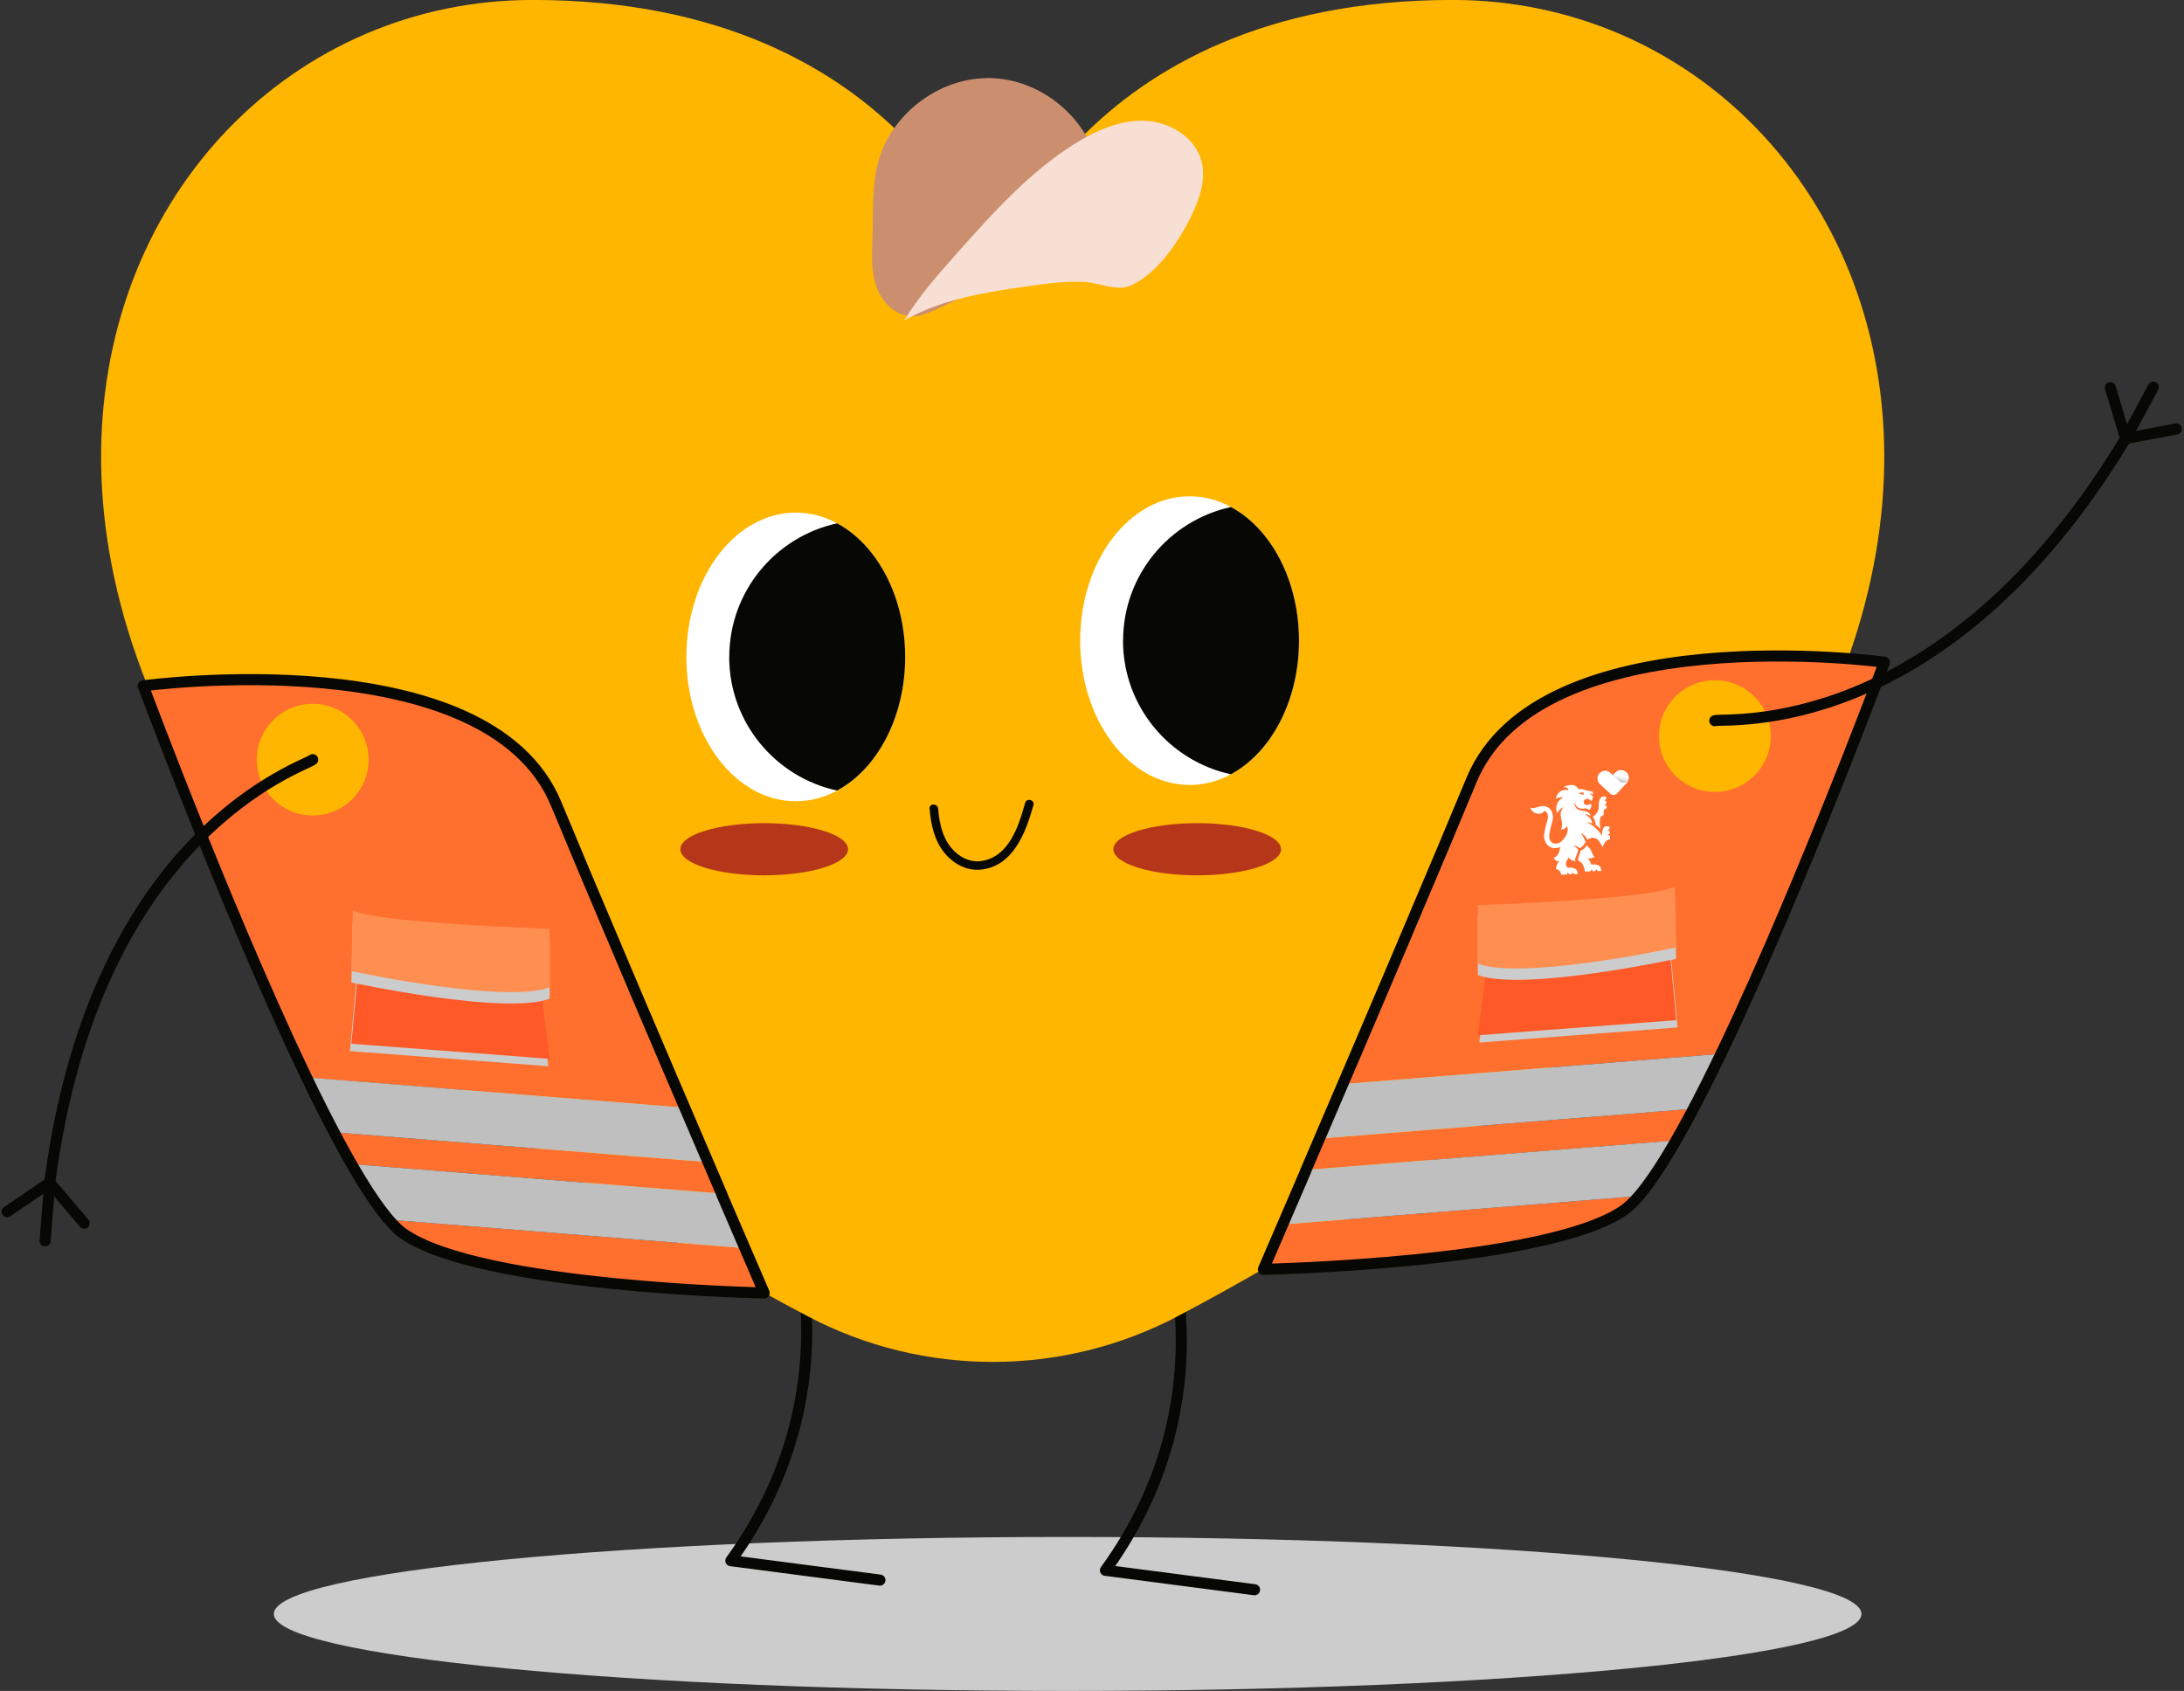 <svg width="359" height="278" viewBox="0 0 359 278" fill="none" xmlns="http://www.w3.org/2000/svg">
<rect x="0" y="0" width="359" height="278" fill="#333333" stroke="none"/>
<g style="mix-blend-mode:multiply">
<path d="M175.495 278C247.562 278 305.983 272.333 305.983 265.342C305.983 258.35 247.562 252.683 175.495 252.683C103.429 252.683 45.008 258.35 45.008 265.342C45.008 272.333 103.429 278 175.495 278Z" fill="#CCCCCC"/>
</g>
<path d="M189.626 196.499C189.626 196.499 203.988 227.392 181.71 258.169L206.219 261.362" stroke="#070703" stroke-width="1.82" stroke-linecap="round" stroke-linejoin="round"/>
<path d="M128.05 194.916C128.05 194.916 142.413 225.808 120.134 256.585L144.643 259.779" stroke="#070703" stroke-width="1.82" stroke-linecap="round" stroke-linejoin="round"/>
<path d="M193.545 216.421C174.58 226.4 151.773 226.4 132.808 216.421C-38.678 126.125 9.541 -0.009 87.58 -0.009C149.568 -0.009 163.17 45.307 163.17 45.307C163.17 45.307 176.759 -0.009 238.76 -0.009C316.812 -0.009 365.031 126.125 193.532 216.421H193.545Z" fill="#FFB600"/>
<path d="M196.794 143.908C204.406 143.908 210.577 141.988 210.577 139.62C210.577 137.252 204.406 135.332 196.794 135.332C189.183 135.332 183.012 137.252 183.012 139.62C183.012 141.988 189.183 143.908 196.794 143.908Z" fill="#B6361A"/>
<path d="M125.614 143.908C133.225 143.908 139.396 141.988 139.396 139.62C139.396 137.252 133.225 135.332 125.614 135.332C118.002 135.332 111.831 137.252 111.831 139.62C111.831 141.988 118.002 143.908 125.614 143.908Z" fill="#B6361A"/>
<path d="M112.824 108.006C112.824 121.115 120.882 131.726 130.809 131.726C132.911 131.726 134.935 131.25 136.817 130.374C137.037 130.271 137.269 130.155 137.488 130.039C137.488 130.039 137.552 130.001 137.591 129.975C144.166 126.447 148.795 117.948 148.795 108.006C148.795 100.847 146.397 94.434 142.593 90.081C141.124 88.394 139.448 87.029 137.604 86.038C137.565 86.012 137.527 85.999 137.488 85.973C135.425 84.879 133.169 84.273 130.809 84.273C120.882 84.273 112.824 94.897 112.824 107.993V108.006Z" fill="white"/>
<path d="M119.864 108.006C119.864 118.772 127.457 127.773 137.591 129.975C144.166 126.447 148.795 117.948 148.795 108.006C148.795 100.847 146.397 94.434 142.593 90.081C141.124 88.394 139.448 87.029 137.604 86.038C127.457 88.24 119.876 97.241 119.876 108.006H119.864Z" fill="#070703"/>
<path d="M177.558 105.328C177.558 118.437 185.616 129.048 195.544 129.048C197.645 129.048 199.669 128.571 201.552 127.696C201.771 127.593 202.003 127.477 202.222 127.361C202.222 127.361 202.287 127.322 202.325 127.297C208.901 123.768 213.529 115.269 213.529 105.328C213.529 98.168 211.131 91.755 207.328 87.403C205.858 85.716 204.182 84.351 202.338 83.359C202.299 83.333 202.261 83.32 202.222 83.295C200.159 82.2 197.903 81.595 195.544 81.595C185.616 81.595 177.558 92.219 177.558 105.315V105.328Z" fill="white"/>
<path d="M184.598 105.328C184.598 116.093 192.192 125.095 202.325 127.297C208.901 123.768 213.529 115.269 213.529 105.328C213.529 98.168 211.131 91.755 207.328 87.403C205.858 85.716 204.182 84.351 202.338 83.359C192.192 85.561 184.611 94.562 184.611 105.328H184.598Z" fill="#070703"/>
<path d="M168.508 131.997C167.463 135.757 165.878 140.869 161.339 141.552C159.38 141.848 157.536 140.831 156.324 139.337C154.867 137.56 154.39 135.19 154.21 132.95C154.132 132.048 152.727 132.048 152.804 132.95C153.011 135.499 153.565 138.101 155.19 140.148C156.595 141.912 158.761 143.161 161.069 142.981C166.522 142.543 168.637 136.839 169.874 132.37C170.119 131.495 168.753 131.121 168.521 131.997H168.508Z" fill="#070703"/>
<path d="M162.19 12.843C154.094 12.933 146.41 18.895 144.334 26.712C143.328 30.511 143.534 34.503 143.431 38.43C143.354 41.276 143.096 44.212 143.986 46.916C144.875 49.621 147.286 52.093 150.136 52.003C151.412 51.964 152.624 51.423 153.797 50.895C158.709 48.642 163.583 46.298 168.404 43.852C175.495 40.259 183.064 35.352 180.395 26.506C178.035 18.663 170.506 12.74 162.19 12.83V12.843Z" fill="#CB8F70"/>
<path d="M196.407 34.232C197.465 31.773 198.174 29.017 197.478 26.441C196.42 22.514 192.243 20.016 188.169 19.861C184.108 19.707 180.188 21.445 176.733 23.596C169.178 28.309 163.144 35.069 157.227 41.727C154.145 45.204 151.038 48.693 148.64 52.685C154.738 49.183 161.881 48.062 168.856 47.071C171.963 46.62 175.109 46.195 178.242 46.35C180.82 46.478 183.476 47.972 185.835 46.955C190.503 44.933 194.499 38.701 196.395 34.245L196.407 34.232Z" fill="#F8DFD3"/>
<path d="M66.333 202.809C78.929 211.643 125.627 212.557 125.627 212.557C125.627 212.557 124.44 209.789 122.468 205.205L63.948 200.53C64.799 201.522 65.598 202.294 66.346 202.809H66.333Z" fill="#FF702F"/>
<path d="M117.233 193.035C116.963 192.392 116.679 191.735 116.395 191.065L54.936 186.159C55.916 188 56.87 189.752 57.798 191.374L118.6 196.229L117.233 193.035Z" fill="#FF702F"/>
<path d="M109.91 175.934C108.247 172.045 106.558 168.053 104.856 164.074C101.814 156.915 98.797 149.781 96.064 143.29C94.388 139.285 92.815 135.525 91.422 132.164C80.193 105.006 23.542 112.758 23.542 112.758C23.542 112.758 27.681 123.884 33.521 138.333C36.138 144.823 39.117 151.983 42.211 159.117C43.951 163.134 45.73 167.126 47.51 171.002C48.477 173.101 49.444 175.149 50.398 177.158L112.54 182.128C111.677 180.107 110.8 178.046 109.897 175.96L109.91 175.934ZM51.403 134.07C46.324 134.07 42.211 129.962 42.211 124.889C42.211 119.815 46.324 115.707 51.403 115.707C56.483 115.707 60.596 119.815 60.596 124.889C60.596 129.962 56.483 134.07 51.403 134.07Z" fill="#FF702F"/>
<path d="M118.6 196.229L57.798 191.374C57.901 191.555 58.004 191.748 58.12 191.928C60.222 195.534 62.182 198.495 63.935 200.53L122.455 205.205C121.424 202.809 120.173 199.912 118.781 196.641L118.6 196.229Z" fill="#BFBFBF"/>
<path d="M112.553 182.102L50.41 177.132C51.945 180.313 53.466 183.352 54.936 186.159L116.395 191.065C115.183 188.232 113.894 185.219 112.553 182.102Z" fill="#BFBFBF"/>
<g style="mix-blend-mode:multiply">
<path d="M58.984 157.069C58.984 157.069 77.279 162.709 88.186 160.044L90.12 175.29L57.527 172.805L58.984 157.069Z" fill="#CCCCCC"/>
</g>
<path d="M59.216 155.859C59.216 155.859 77.511 161.499 88.418 158.833L90.352 174.08L57.759 171.595L59.216 155.859Z" fill="#FF5928"/>
<g style="mix-blend-mode:multiply">
<path d="M57.992 151.532L57.759 161.525C57.759 161.525 82.926 166.972 90.352 164.19V154.558C90.352 154.558 62.659 153.695 57.992 151.545V151.532Z" fill="#CCCCCC"/>
</g>
<path d="M57.992 149.665L57.759 159.657C57.759 159.657 82.926 165.104 90.352 162.323V152.691C90.352 152.691 62.659 151.828 57.992 149.677V149.665Z" fill="#FF8E51"/>
<path d="M118.703 196.461L117.233 193.035C115.016 187.884 112.515 182.038 109.91 175.934C108.247 172.045 106.558 168.053 104.856 164.074C101.814 156.915 98.797 149.781 96.064 143.29C94.388 139.285 92.815 135.525 91.422 132.164C80.193 105.006 23.542 112.758 23.542 112.758C23.542 112.758 27.681 123.884 33.521 138.333C36.138 144.823 39.117 151.983 42.211 159.117C43.951 163.134 45.73 167.126 47.51 171.002C51.145 178.896 54.794 186.236 58.108 191.941C61.227 197.311 64.064 201.238 66.32 202.822C78.916 211.656 125.614 212.57 125.614 212.57C125.614 212.57 122.816 206.08 118.69 196.487L118.703 196.461Z" stroke="#070703" stroke-width="1.82" stroke-linecap="round" stroke-linejoin="round"/>
<path d="M266.956 198.92C254.36 207.754 207.663 208.669 207.663 208.669C207.663 208.669 208.849 205.9 210.822 201.316L269.342 196.641C268.491 197.633 267.691 198.405 266.944 198.92H266.956Z" fill="#FF702F"/>
<path d="M216.043 189.159C216.314 188.516 216.598 187.859 216.881 187.189L278.341 182.283C277.361 184.124 276.407 185.876 275.479 187.498L214.677 192.353L216.043 189.159Z" fill="#FF702F"/>
<path d="M220.736 178.226L282.879 173.256C283.846 171.26 284.8 169.199 285.767 167.1C287.546 163.237 289.325 159.232 291.066 155.215C294.16 148.081 297.125 140.921 299.755 134.431C305.596 119.969 309.734 108.856 309.734 108.856C309.734 108.856 253.084 101.104 241.854 128.262C240.462 131.623 238.902 135.384 237.213 139.388C234.493 145.879 231.463 153.026 228.42 160.172C226.731 164.164 225.029 168.144 223.366 172.032C222.477 174.131 221.587 176.192 220.723 178.201L220.736 178.226ZM272.694 121.013C272.694 115.939 276.806 111.831 281.886 111.831C286.966 111.831 291.079 115.939 291.079 121.013C291.079 126.086 286.966 130.194 281.886 130.194C276.806 130.194 272.694 126.086 272.694 121.013Z" fill="#FF702F"/>
<path d="M214.676 192.34L275.478 187.485C275.375 187.666 275.272 187.859 275.156 188.039C273.055 191.645 271.095 194.607 269.342 196.641L210.822 201.316C211.853 198.92 213.104 196.023 214.496 192.752L214.676 192.34Z" fill="#BFBFBF"/>
<path d="M220.736 178.226L282.879 173.256C281.345 176.437 279.823 179.476 278.354 182.283L216.894 187.189C218.106 184.356 219.395 181.343 220.736 178.226Z" fill="#BFBFBF"/>
<g style="mix-blend-mode:multiply">
<path d="M274.292 153.18C274.292 153.18 255.998 158.82 245.09 156.155L243.156 171.402L275.749 168.916L274.292 153.18Z" fill="#CCCCCC"/>
</g>
<path d="M274.073 151.982C274.073 151.982 255.779 157.623 244.871 154.957L242.937 170.204L275.53 167.719L274.073 151.982Z" fill="#FF5928"/>
<g style="mix-blend-mode:multiply">
<path d="M275.285 147.643L275.517 157.636C275.517 157.636 250.351 163.083 242.924 160.301V150.669C242.924 150.669 270.618 149.806 275.285 147.656V147.643Z" fill="#CCCCCC"/>
</g>
<path d="M275.285 145.776L275.517 155.768C275.517 155.768 250.351 161.216 242.924 158.434V148.802C242.924 148.802 270.618 147.939 275.285 145.789V145.776Z" fill="#FF8E51"/>
<path d="M214.586 192.572L216.056 189.147C218.274 183.996 220.775 178.149 223.379 172.045C225.042 168.156 226.731 164.165 228.433 160.185C231.476 153.026 234.493 145.892 237.226 139.401C238.902 135.397 240.475 131.636 241.867 128.275C253.097 101.117 309.747 108.869 309.747 108.869C309.747 108.869 305.609 119.995 299.768 134.444C297.151 140.934 294.173 148.094 291.079 155.228C289.338 159.245 287.559 163.237 285.78 167.113C282.144 175.007 278.495 182.347 275.182 188.052C272.062 193.422 269.226 197.349 266.969 198.933C254.373 207.767 207.676 208.681 207.676 208.681C207.676 208.681 210.473 202.191 214.599 192.598L214.586 192.572Z" stroke="#070703" stroke-width="1.82" stroke-linecap="round" stroke-linejoin="round"/>
<path d="M51.403 124.889C50.282 125.996 15.716 136.491 8.174 194.439" stroke="#070703" stroke-width="1.82" stroke-linecap="round" stroke-linejoin="round"/>
<path d="M13.834 201.097L8.174 194.439" stroke="#070703" stroke-width="1.82" stroke-linecap="round" stroke-linejoin="round"/>
<path d="M7.413 204.007L8.174 194.439" stroke="#070703" stroke-width="1.82" stroke-linecap="round" stroke-linejoin="round"/>
<path d="M1.173 199.216L8.174 194.439" stroke="#070703" stroke-width="1.82" stroke-linecap="round" stroke-linejoin="round"/>
<path d="M281.873 118.489C283.343 117.922 319.223 122.159 349.405 72.105" stroke="#070703" stroke-width="1.82" stroke-linecap="round" stroke-linejoin="round"/>
<path d="M346.891 63.734L349.405 72.104" stroke="#070703" stroke-width="1.82" stroke-linecap="round" stroke-linejoin="round"/>
<path d="M353.956 63.644L349.405 72.104" stroke="#070703" stroke-width="1.82" stroke-linecap="round" stroke-linejoin="round"/>
<path d="M357.734 70.52L349.405 72.104" stroke="#070703" stroke-width="1.82" stroke-linecap="round" stroke-linejoin="round"/>
<path d="M267.305 126.949C266.789 126.473 265.989 126.511 265.525 127.026L265.126 127.451L264.7 127.052C264.185 126.576 263.385 126.614 262.921 127.129C262.689 127.387 262.573 127.709 262.586 128.031C262.599 128.353 262.741 128.675 262.998 128.906L263.424 129.306L264.674 130.464L264.752 130.529C264.894 130.645 265.074 130.709 265.267 130.696C265.461 130.683 265.641 130.606 265.77 130.49L265.835 130.413L266.982 129.164L267.382 128.739C267.459 128.649 267.524 128.559 267.575 128.456C267.678 128.262 267.717 128.044 267.717 127.825C267.704 127.503 267.562 127.181 267.317 126.949H267.305Z" fill="white"/>
<path d="M264.043 131.327C263.94 131.43 263.798 131.546 263.643 131.546C263.914 131.611 264.056 131.765 264.056 131.765V132.1C263.965 132.203 263.823 132.319 263.682 132.319C263.952 132.383 264.094 132.538 264.094 132.538V132.924C263.475 132.95 263.604 133.581 263.617 134.019C262.779 134.057 262.947 135.409 263.076 136.337C262.844 135.989 262.534 135.744 262.289 135.628C262.341 135.268 261.993 134.444 261.799 134.276C262.289 134.07 262.818 133.323 262.792 132.654C262.753 131.714 262.998 130.619 264.03 131.031V131.353L264.043 131.327ZM261.567 142.131C261.567 142.131 261.4 141.513 260.961 141.075C261.219 141.23 261.825 141.05 262.109 140.895C261.619 140.547 261.786 139.698 260.794 139.002C260.6 139.376 260.239 139.723 259.788 139.865C259.878 140.174 259.221 141.166 259.466 141.526C260.175 141.732 260.471 142.724 260.497 143.29L261.413 143.252C261.413 143.252 261.567 143.11 261.632 142.84C261.632 142.981 261.735 143.136 261.851 143.239H262.186C262.186 143.239 262.341 143.084 262.405 142.814C262.405 142.956 262.508 143.11 262.624 143.213L263.205 143.187C263.179 142.466 262.973 142.067 261.567 142.131ZM251.601 132.782C252.027 133.027 252.865 132.589 253.38 132.525C253.548 132.499 253.845 132.512 254.064 132.576C254.773 132.77 255.224 133.388 255.263 134.212C255.289 134.727 255.16 135.1 255.031 135.538C254.902 135.925 254.747 136.62 254.657 137.302C254.605 137.702 254.721 138.127 254.966 138.397C255.095 138.539 255.327 138.706 255.675 138.693C255.959 138.693 256.217 138.616 256.41 138.539C257.171 137.92 258.009 136.877 257.583 135.834C257.326 136.349 256.591 136.401 256.591 136.401C257.261 135.1 255.856 134.057 257.016 132.705C256.243 133.027 255.946 133.71 255.946 133.71C255.946 133.71 255.276 132.01 256.952 131.096C256.346 130.967 255.714 131.34 255.714 131.34C255.714 131.34 256.023 129.602 257.777 129.885C257.867 129.357 256.965 129.409 256.965 129.409C256.965 129.409 258.821 128.43 259.453 129.743C259.917 129.705 260.072 129.718 260.278 129.795C260.961 130.065 261.619 130.052 261.799 130.168C261.851 130.233 261.915 130.555 261.799 130.568C261.683 130.58 261.438 130.439 261.4 130.349C261.284 130.606 261.683 130.735 261.786 130.825C261.89 130.928 261.838 131.327 261.58 131.727C261.438 131.495 261.116 131.34 260.936 131.34C260.691 131.34 260.407 131.443 260.342 131.714C260.265 132.023 260.458 132.357 260.807 132.345C261.284 132.319 261.464 132.151 261.464 132.151C261.696 132.306 261.593 132.847 261.258 133.169C261.206 133.104 260.948 132.924 260.665 132.911C260.278 132.898 260.226 133.04 259.736 132.911C259.259 132.795 258.963 132.435 258.744 131.739C258.808 132.345 258.95 132.692 259.182 132.924C259.917 133.619 261.142 132.924 261.503 134.199C261.18 133.929 260.703 133.813 260.549 133.941C261.361 134.263 261.657 134.894 261.761 135.384C261.451 135.268 261.064 135.178 260.742 135.242C261.103 135.281 261.438 135.487 261.812 135.744C262.65 136.388 263.14 137.096 263.334 137.418C263.295 136.478 263.553 135.512 264.571 135.925V136.246C264.481 136.349 264.339 136.465 264.184 136.465C264.455 136.53 264.597 136.684 264.597 136.684V137.019C264.507 137.122 264.365 137.238 264.223 137.238C264.494 137.302 264.636 137.457 264.636 137.457L264.661 137.998C263.746 138.036 263.437 139.311 263.437 139.311C263.437 139.311 263.385 139.092 262.857 138.294C262.328 137.496 261.219 137.689 260.936 138.114C260.858 137.805 260.536 137.29 259.827 136.929C260.368 137.586 260.626 138.448 260.626 138.448C260.458 138.719 260.059 139.324 259.672 139.453C259.234 139.028 258.615 139.015 258.615 139.015C258.615 139.015 259.208 139.298 259.388 139.723C259.35 140.509 258.744 141.075 258.963 141.552C258.486 141.578 257.893 141.191 257.893 140.947C257.893 140.947 257.467 141.526 257.403 141.874C257.313 142.312 257.687 142.646 257.687 142.646C259.092 142.595 259.285 142.994 259.324 143.702L258.744 143.728C258.641 143.625 258.525 143.483 258.525 143.329C258.46 143.599 258.305 143.741 258.305 143.741H257.97C257.867 143.651 257.751 143.509 257.751 143.355C257.687 143.625 257.532 143.767 257.532 143.767L256.616 143.805C256.604 143.445 256.255 142.878 255.766 142.891C255.753 142.569 255.985 141.835 256.32 141.616C255.92 141.629 255.585 141.449 255.353 141.011C256.036 141.011 256.384 139.929 256.475 139.285C256.243 139.363 255.959 139.427 255.649 139.44C255.147 139.466 254.67 139.26 254.334 138.886C253.935 138.436 253.741 137.792 253.832 137.148C253.935 136.401 254.115 135.654 254.244 135.255C254.373 134.856 254.463 134.572 254.45 134.199C254.438 133.748 254.244 133.426 253.896 133.31C253.69 133.568 253.355 133.774 253.006 133.787C252.285 133.813 251.704 133.375 251.562 132.744L251.601 132.782ZM259.556 130.452C259.569 130.516 260.059 130.619 260.188 130.645C260.433 130.683 260.368 130.374 260.239 130.31C259.994 130.207 259.543 130.374 259.556 130.452Z" fill="white"/>
<path style="mix-blend-mode:multiply" d="M267.704 127.825C267.704 128.044 267.665 128.25 267.562 128.456C267.098 128.752 266.479 128.7 266.054 128.314L265.126 127.464L265.525 127.039C266.002 126.524 266.802 126.498 267.304 126.962C267.562 127.194 267.691 127.516 267.704 127.838V127.825Z" fill="url(#paint0_linear_2009_1266)"/>
<defs>
<linearGradient id="paint0_linear_2009_1266" x1="266.641" y1="126.816" x2="266.012" y2="129.355" gradientUnits="userSpaceOnUse">
<stop offset="0.21" stop-color="white"/>
<stop offset="0.32" stop-color="#FBFBFB"/>
<stop offset="0.42" stop-color="#F0F0F0"/>
<stop offset="0.52" stop-color="#DEDEDE"/>
<stop offset="0.61" stop-color="#C4C4C4"/>
<stop offset="0.71" stop-color="#A2A2A2"/>
<stop offset="0.8" stop-color="#797979"/>
<stop offset="0.89" stop-color="#494949"/>
<stop offset="0.97" stop-color="#121212"/>
<stop offset="1"/>
</linearGradient>
</defs>
</svg>
